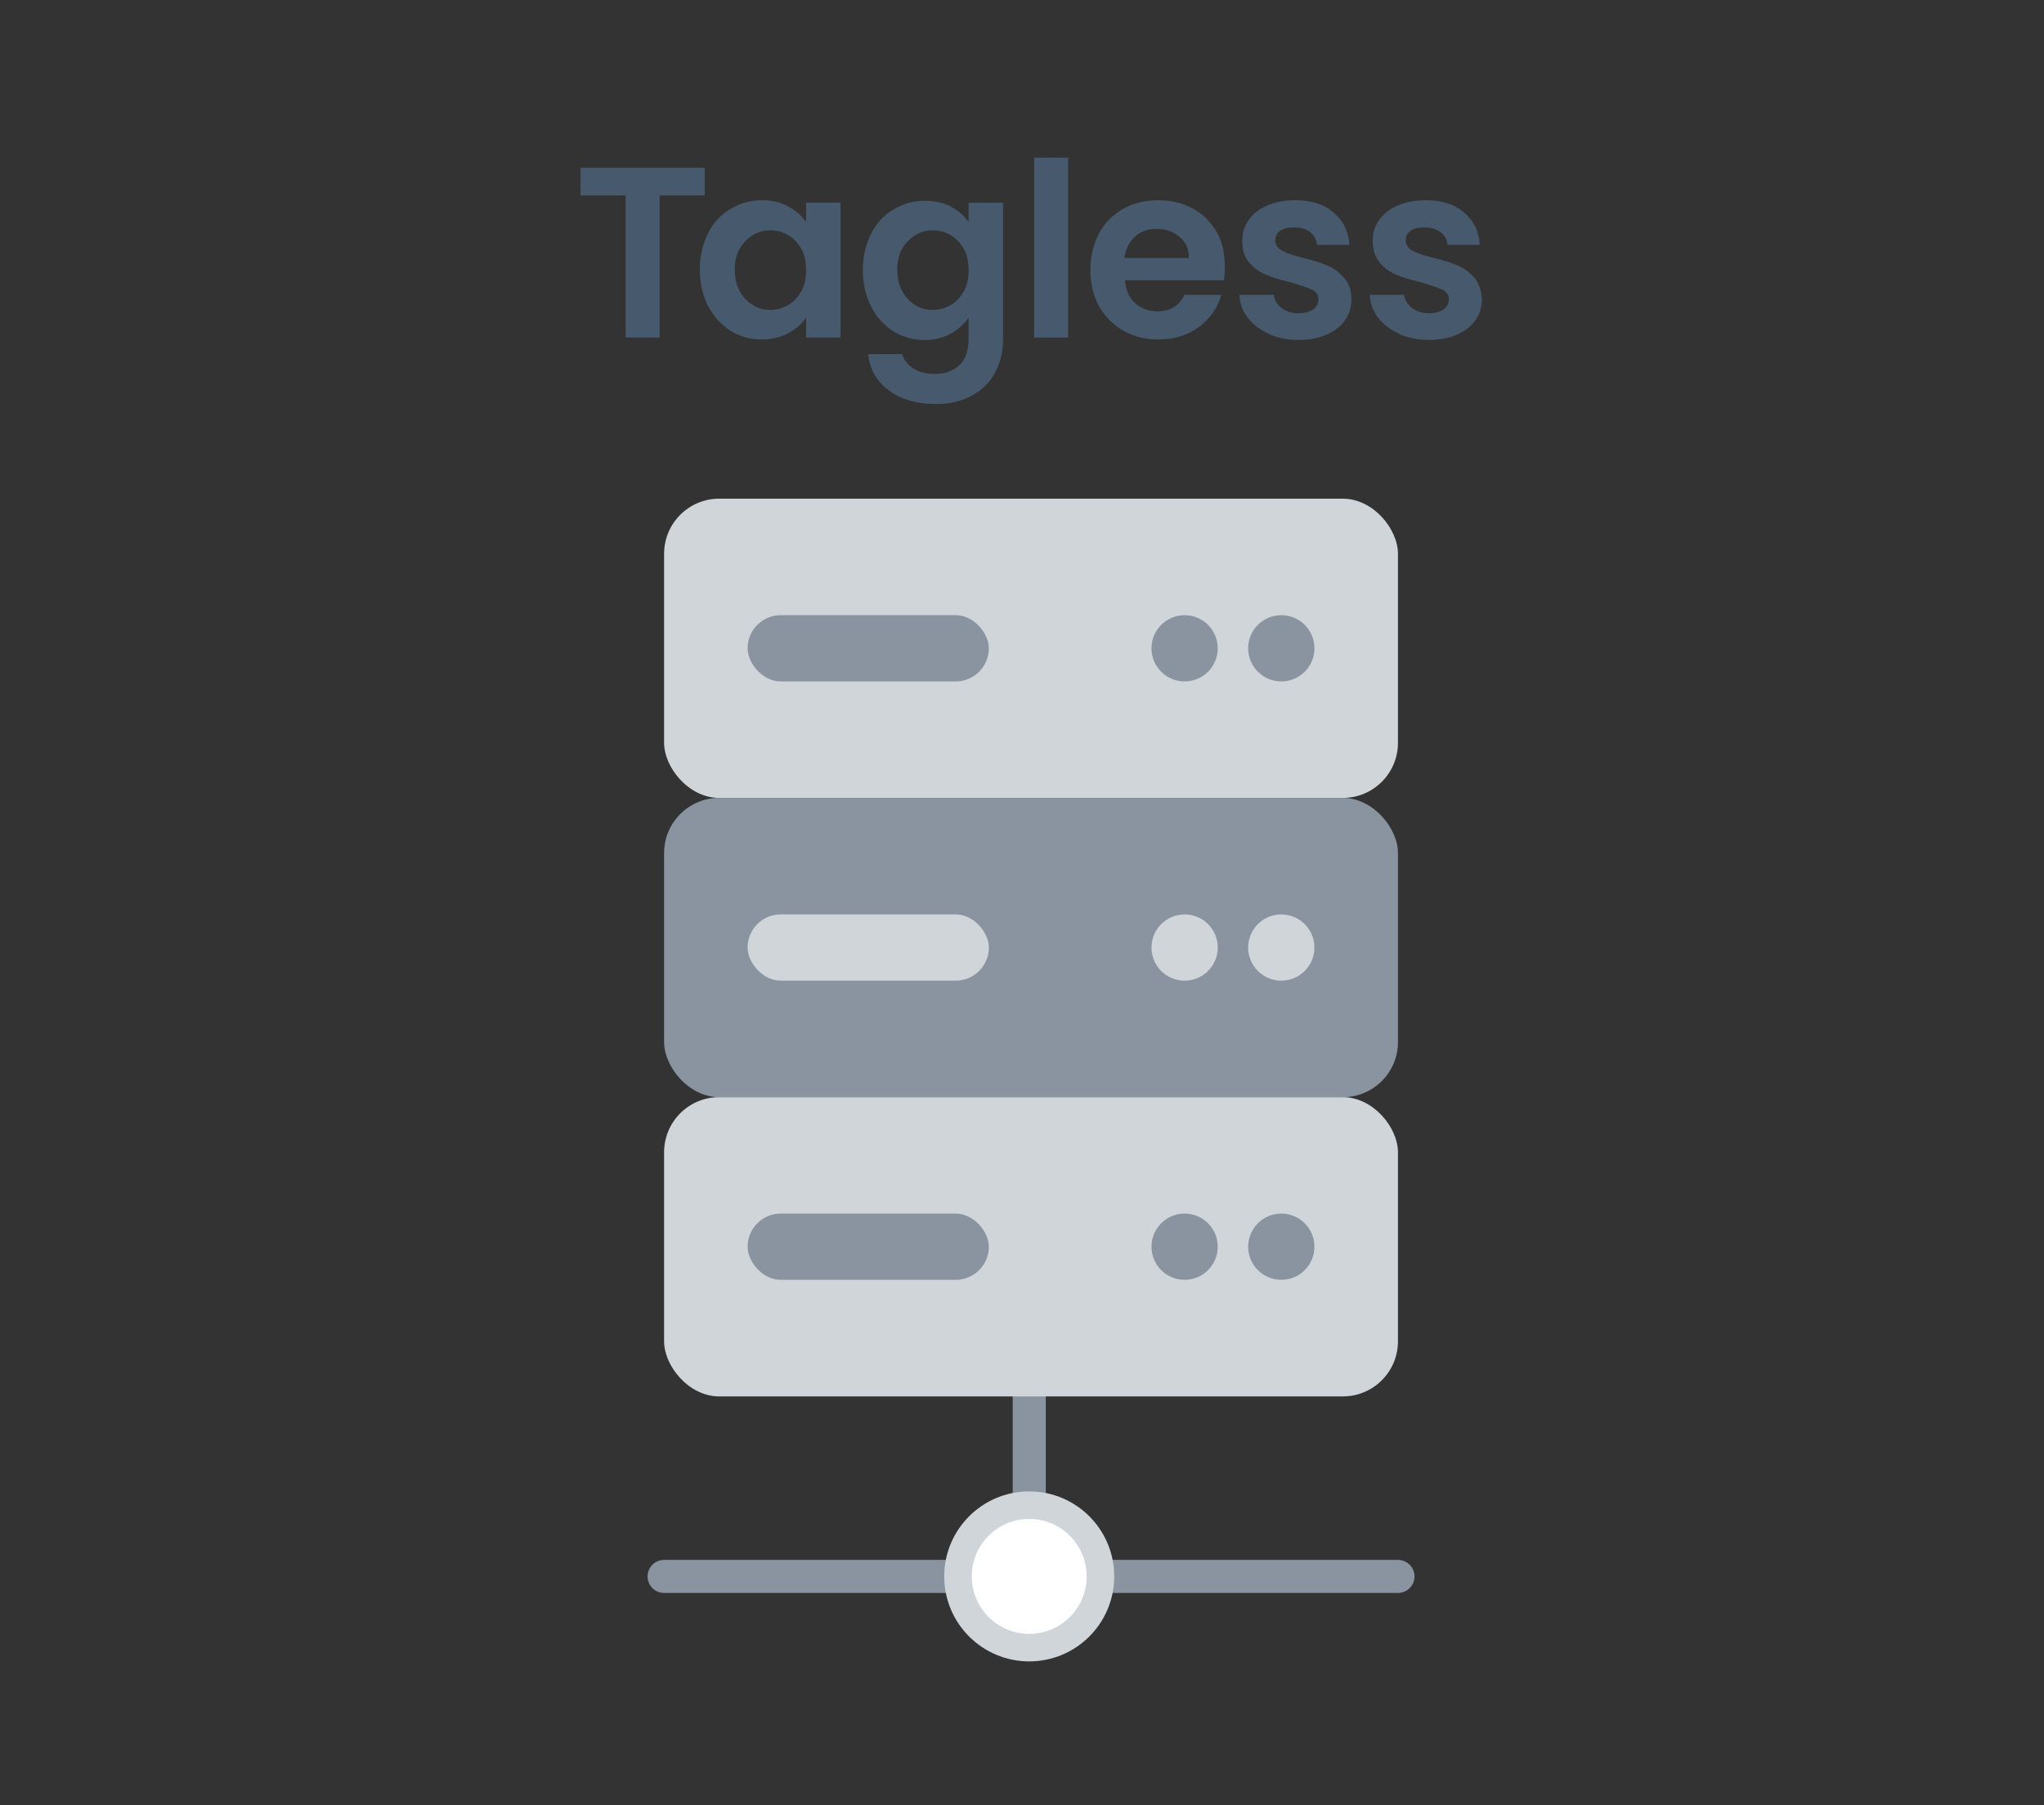 <svg width="120" height="106" viewBox="0 0 120 106" fill="none" xmlns="http://www.w3.org/2000/svg">
<rect x="0" y="0" width="120" height="106" fill="#333333" stroke="none"/>
<path d="M38.988 92.562L82.073 92.562" stroke="#8A94A0" stroke-width="1.941" stroke-linecap="round"/>
<path d="M60.426 92.562L60.426 69.47" stroke="#8A94A0" stroke-width="1.941" stroke-linecap="round"/>
<circle cx="60.424" cy="92.561" r="4.182" fill="white" stroke="#D0D5DA" stroke-width="1.617"/>
<rect x="38.988" y="29.281" width="43.084" height="17.571" rx="3.235" fill="#D0D5DA"/>
<rect x="38.988" y="64.422" width="43.084" height="17.571" rx="3.235" fill="#D0D5DA"/>
<rect x="38.988" y="46.852" width="43.084" height="17.571" rx="3.235" fill="#8A94A0"/>
<rect x="43.891" y="36.121" width="14.162" height="3.891" rx="1.945" fill="#8A94A0"/>
<circle cx="69.547" cy="38.066" r="1.945" fill="#8A94A0"/>
<circle cx="75.223" cy="38.066" r="1.945" fill="#8A94A0"/>
<rect x="43.891" y="71.258" width="14.162" height="3.891" rx="1.945" fill="#8A94A0"/>
<circle cx="69.547" cy="73.203" r="1.945" fill="#8A94A0"/>
<circle cx="75.223" cy="73.203" r="1.945" fill="#8A94A0"/>
<rect x="43.891" y="53.691" width="14.162" height="3.891" rx="1.945" fill="#D0D5DA"/>
<circle cx="69.547" cy="55.637" r="1.945" fill="#D0D5DA"/>
<circle cx="75.223" cy="55.637" r="1.945" fill="#D0D5DA"/>
<path d="M41.373 9.852V11.475H38.725V19.82H36.731V11.475H34.082V9.852H41.402H41.373Z" fill="#47596C"/>
<path d="M41.57 13.695C41.883 13.068 42.311 12.612 42.88 12.271C43.45 11.929 44.048 11.758 44.732 11.758C45.33 11.758 45.842 11.872 46.27 12.128C46.725 12.356 47.067 12.669 47.324 13.04V11.9H49.346V19.818H47.324V18.65C47.067 19.021 46.725 19.334 46.27 19.562C45.814 19.818 45.301 19.932 44.703 19.932C44.048 19.932 43.422 19.761 42.88 19.419C42.339 19.078 41.912 18.593 41.57 17.967C41.257 17.34 41.086 16.628 41.086 15.831C41.086 15.033 41.257 14.321 41.57 13.695ZM47.039 14.606C46.839 14.264 46.583 13.979 46.27 13.809C45.956 13.609 45.586 13.524 45.216 13.524C44.846 13.524 44.504 13.609 44.191 13.809C43.877 14.008 43.621 14.264 43.422 14.606C43.222 14.948 43.137 15.375 43.137 15.831C43.137 16.286 43.222 16.714 43.422 17.084C43.621 17.454 43.877 17.71 44.191 17.91C44.504 18.109 44.846 18.195 45.216 18.195C45.586 18.195 45.928 18.109 46.27 17.91C46.583 17.739 46.839 17.454 47.039 17.112C47.238 16.771 47.324 16.343 47.324 15.859C47.324 15.375 47.238 14.948 47.039 14.606Z" fill="#47596C"/>
<path d="M55.812 12.131C56.267 12.359 56.609 12.672 56.865 13.042V11.903H58.888V19.878C58.888 20.619 58.745 21.273 58.432 21.843C58.147 22.413 57.691 22.869 57.093 23.21C56.495 23.552 55.783 23.723 54.957 23.723C53.846 23.723 52.906 23.467 52.194 22.925C51.482 22.413 51.055 21.701 50.97 20.789H52.963C53.077 21.16 53.305 21.444 53.647 21.644C53.989 21.872 54.416 21.957 54.9 21.957C55.47 21.957 55.954 21.786 56.324 21.444C56.694 21.103 56.865 20.561 56.865 19.878V18.653C56.609 19.023 56.267 19.337 55.812 19.593C55.356 19.849 54.843 19.963 54.273 19.963C53.618 19.963 52.992 19.793 52.451 19.451C51.91 19.109 51.454 18.625 51.14 17.998C50.827 17.372 50.656 16.66 50.656 15.862C50.656 15.065 50.827 14.352 51.14 13.726C51.454 13.099 51.881 12.643 52.451 12.302C53.02 11.96 53.618 11.789 54.273 11.789C54.872 11.789 55.384 11.903 55.84 12.131H55.812ZM56.581 14.609C56.381 14.267 56.125 13.982 55.812 13.811C55.498 13.612 55.128 13.527 54.758 13.527C54.387 13.527 54.046 13.612 53.732 13.811C53.419 14.011 53.163 14.267 52.963 14.609C52.764 14.951 52.678 15.378 52.678 15.834C52.678 16.289 52.764 16.716 52.963 17.087C53.163 17.457 53.419 17.713 53.732 17.913C54.046 18.112 54.387 18.198 54.758 18.198C55.128 18.198 55.47 18.112 55.812 17.913C56.125 17.742 56.381 17.457 56.581 17.115C56.78 16.773 56.865 16.346 56.865 15.862C56.865 15.378 56.78 14.951 56.581 14.609Z" fill="#47596C"/>
<path d="M62.705 9.254V19.821H60.711V9.254H62.705Z" fill="#47596C"/>
<path d="M71.82 16.457H66.038C66.095 17.027 66.294 17.483 66.636 17.796C66.978 18.109 67.433 18.28 67.946 18.28C68.687 18.28 69.228 17.967 69.541 17.312H71.706C71.478 18.081 71.051 18.707 70.396 19.192C69.74 19.676 68.943 19.932 68.003 19.932C67.234 19.932 66.55 19.761 65.952 19.419C65.354 19.078 64.87 18.593 64.528 17.995C64.186 17.369 64.016 16.657 64.016 15.859C64.016 15.062 64.186 14.321 64.528 13.695C64.87 13.068 65.326 12.612 65.924 12.271C66.522 11.929 67.206 11.758 68.003 11.758C68.801 11.758 69.427 11.929 70.025 12.242C70.623 12.555 71.079 13.04 71.421 13.609C71.763 14.179 71.905 14.891 71.905 15.66C71.905 15.945 71.905 16.201 71.848 16.429L71.82 16.457ZM69.797 15.119C69.797 14.606 69.598 14.179 69.228 13.894C68.858 13.581 68.43 13.438 67.889 13.438C67.405 13.438 66.978 13.581 66.636 13.894C66.294 14.207 66.095 14.606 66.009 15.147H69.769L69.797 15.119Z" fill="#47596C"/>
<path d="M74.471 19.59C73.958 19.363 73.559 19.049 73.246 18.65C72.933 18.252 72.79 17.796 72.762 17.312H74.784C74.812 17.625 74.983 17.881 75.24 18.081C75.496 18.28 75.838 18.394 76.208 18.394C76.578 18.394 76.892 18.309 77.091 18.166C77.29 18.024 77.404 17.825 77.404 17.568C77.404 17.312 77.262 17.112 77.005 16.998C76.749 16.885 76.322 16.742 75.752 16.571C75.154 16.429 74.67 16.286 74.3 16.116C73.93 15.973 73.588 15.717 73.331 15.403C73.046 15.09 72.933 14.663 72.933 14.122C72.933 13.695 73.046 13.296 73.303 12.926C73.559 12.555 73.93 12.271 74.385 12.071C74.841 11.872 75.41 11.758 76.037 11.758C76.977 11.758 77.718 11.986 78.287 12.47C78.857 12.954 79.17 13.581 79.227 14.378H77.319C77.29 14.065 77.148 13.809 76.92 13.638C76.692 13.438 76.379 13.353 75.98 13.353C75.61 13.353 75.354 13.41 75.154 13.552C74.955 13.695 74.869 13.866 74.869 14.122C74.869 14.378 75.012 14.578 75.268 14.72C75.525 14.862 75.952 15.005 76.521 15.147C77.091 15.29 77.575 15.432 77.945 15.603C78.316 15.745 78.629 16.002 78.914 16.315C79.199 16.628 79.341 17.055 79.341 17.568C79.341 18.024 79.227 18.423 78.971 18.793C78.714 19.163 78.344 19.448 77.888 19.647C77.433 19.847 76.863 19.961 76.237 19.961C75.61 19.961 75.012 19.847 74.499 19.619L74.471 19.59Z" fill="#47596C"/>
<path d="M82.127 19.59C81.614 19.363 81.216 19.049 80.902 18.65C80.589 18.252 80.447 17.796 80.418 17.312H82.44C82.469 17.625 82.64 17.881 82.896 18.081C83.152 18.28 83.494 18.394 83.864 18.394C84.235 18.394 84.548 18.309 84.747 18.166C84.947 18.024 85.061 17.825 85.061 17.568C85.061 17.312 84.918 17.112 84.662 16.998C84.405 16.885 83.978 16.742 83.409 16.571C82.811 16.429 82.326 16.286 81.956 16.116C81.586 15.973 81.244 15.717 80.988 15.403C80.731 15.09 80.589 14.663 80.589 14.122C80.589 13.695 80.703 13.296 80.959 12.926C81.216 12.555 81.586 12.271 82.041 12.071C82.526 11.872 83.067 11.758 83.693 11.758C84.633 11.758 85.374 11.986 85.944 12.47C86.513 12.954 86.826 13.581 86.883 14.378H84.975C84.975 14.065 84.804 13.809 84.576 13.638C84.349 13.467 84.035 13.353 83.636 13.353C83.266 13.353 82.981 13.41 82.811 13.552C82.611 13.695 82.526 13.866 82.526 14.122C82.526 14.378 82.668 14.578 82.924 14.72C83.181 14.862 83.608 15.005 84.178 15.147C84.747 15.29 85.231 15.432 85.602 15.603C85.972 15.745 86.285 16.002 86.57 16.315C86.826 16.628 86.969 17.055 86.997 17.568C86.997 18.024 86.883 18.423 86.627 18.793C86.371 19.163 86 19.448 85.545 19.647C85.089 19.847 84.519 19.961 83.893 19.961C83.266 19.961 82.668 19.847 82.155 19.619L82.127 19.59Z" fill="#47596C"/>
</svg>

